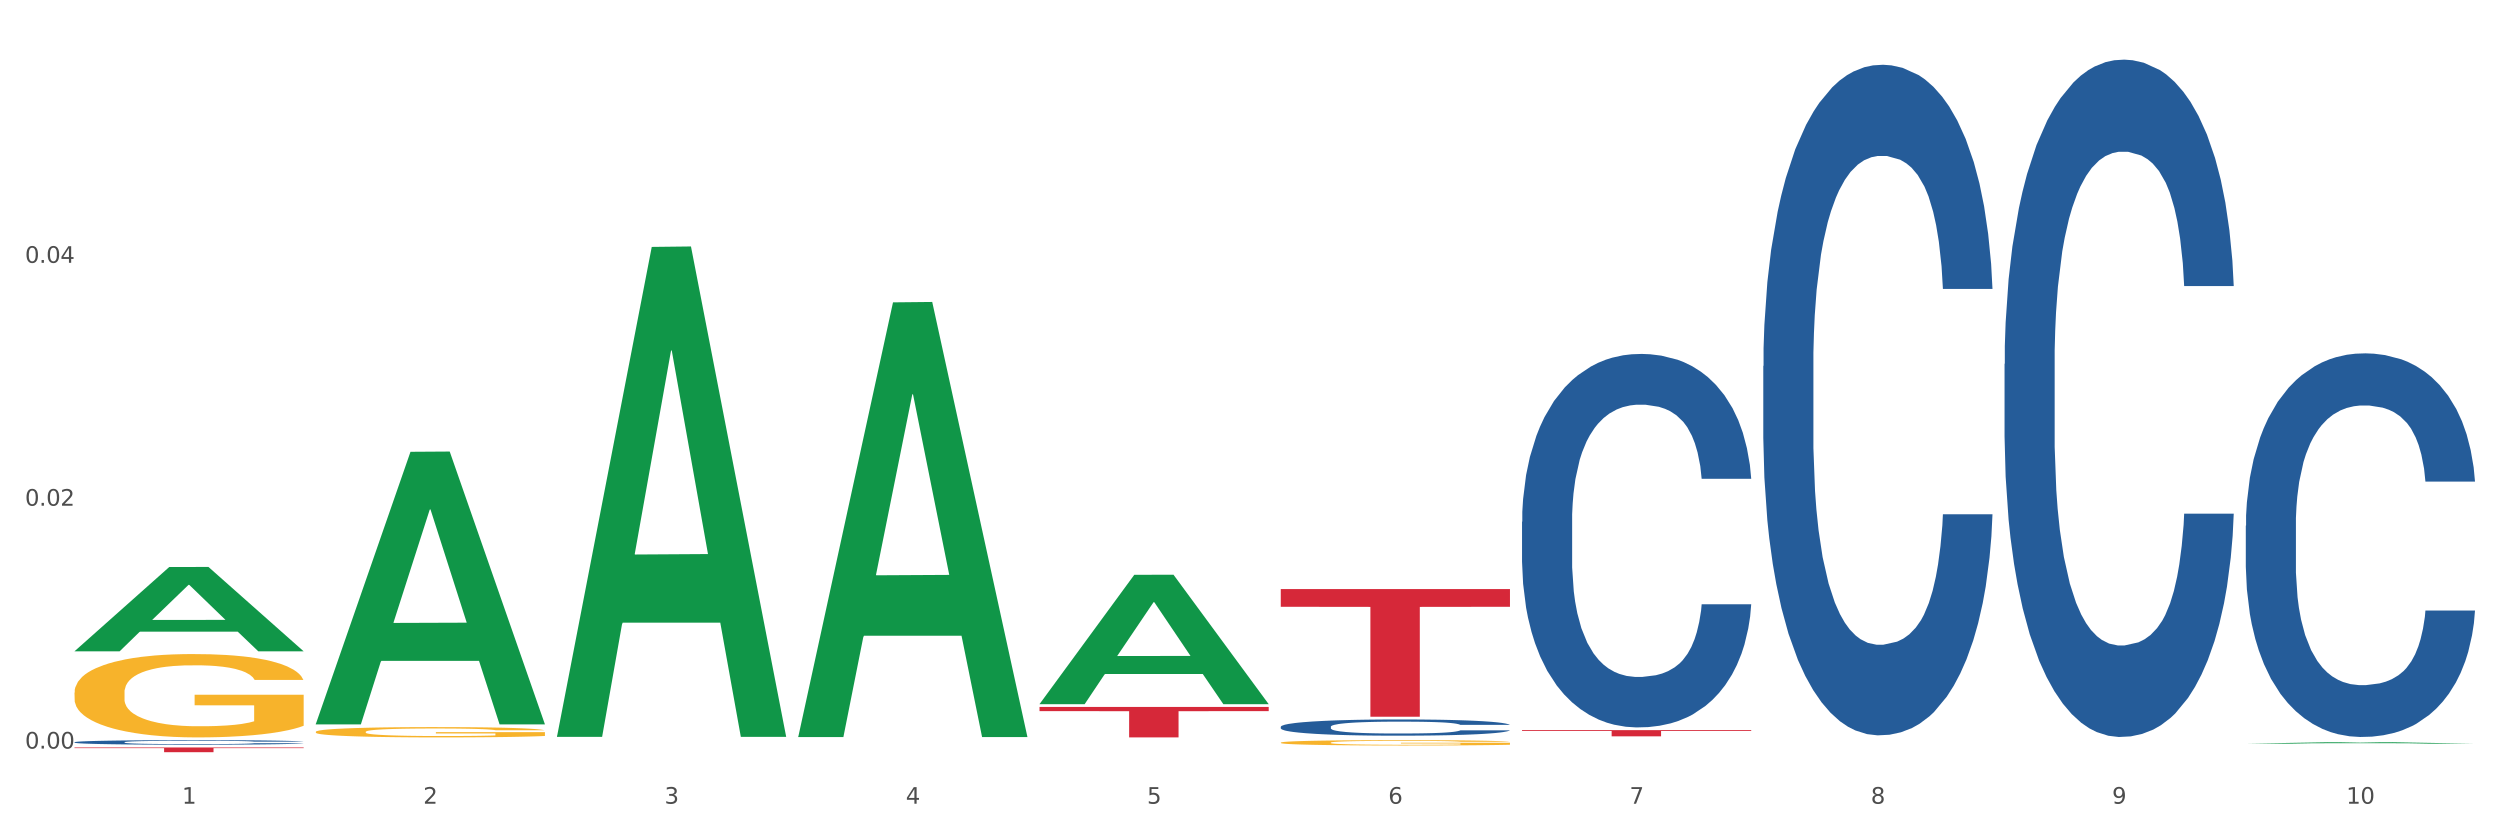 <?xml version="1.0" encoding="utf-8" standalone="no"?>
<!DOCTYPE svg PUBLIC "-//W3C//DTD SVG 1.1//EN"
  "http://www.w3.org/Graphics/SVG/1.1/DTD/svg11.dtd">
<svg xmlns:xlink="http://www.w3.org/1999/xlink" width="1080pt" height="360pt" viewBox="0 0 1080 360" xmlns="http://www.w3.org/2000/svg" version="1.1">
 <rect x="0" y="0" width="1080" height="360" fill="#333333" stroke="none"/>
 <defs>
  <style type="text/css">*{stroke-linejoin: round; stroke-linecap: butt}</style>
 </defs>
 <g id="figure_1">
  <g id="patch_1">
   <path d="M 0 360 
L 1080 360 
L 1080 0 
L 0 0 
z
" style="fill: #ffffff; stroke: #ffffff; stroke-linejoin: miter"/>
  </g>
  <g id="axes_1">
   <g id="matplotlib.axis_1">
    <g id="xtick_1">
     <g id="text_1">
      <!-- 1 -->
      <g style="fill: #4d4d4d" transform="translate(78.627 347.204) scale(0.096 -0.096)">
       <defs>
        <path id="DejaVuSans-31" d="M 794 531 
L 1825 531 
L 1825 4091 
L 703 3866 
L 703 4441 
L 1819 4666 
L 2450 4666 
L 2450 531 
L 3481 531 
L 3481 0 
L 794 0 
L 794 531 
z
" transform="scale(0.016)"/>
       </defs>
       <use xlink:href="#DejaVuSans-31"/>
      </g>
     </g>
    </g>
    <g id="xtick_2">
     <g id="text_2">
      <!-- 2 -->
      <g style="fill: #4d4d4d" transform="translate(182.851 347.204) scale(0.096 -0.096)">
       <defs>
        <path id="DejaVuSans-32" d="M 1228 531 
L 3431 531 
L 3431 0 
L 469 0 
L 469 531 
Q 828 903 1448 1529 
Q 2069 2156 2228 2338 
Q 2531 2678 2651 2914 
Q 2772 3150 2772 3378 
Q 2772 3750 2511 3984 
Q 2250 4219 1831 4219 
Q 1534 4219 1204 4116 
Q 875 4013 500 3803 
L 500 4441 
Q 881 4594 1212 4672 
Q 1544 4750 1819 4750 
Q 2544 4750 2975 4387 
Q 3406 4025 3406 3419 
Q 3406 3131 3298 2873 
Q 3191 2616 2906 2266 
Q 2828 2175 2409 1742 
Q 1991 1309 1228 531 
z
" transform="scale(0.016)"/>
       </defs>
       <use xlink:href="#DejaVuSans-32"/>
      </g>
     </g>
    </g>
    <g id="xtick_3">
     <g id="text_3">
      <!-- 3 -->
      <g style="fill: #4d4d4d" transform="translate(287.074 347.204) scale(0.096 -0.096)">
       <defs>
        <path id="DejaVuSans-33" d="M 2597 2516 
Q 3050 2419 3304 2112 
Q 3559 1806 3559 1356 
Q 3559 666 3084 287 
Q 2609 -91 1734 -91 
Q 1441 -91 1130 -33 
Q 819 25 488 141 
L 488 750 
Q 750 597 1062 519 
Q 1375 441 1716 441 
Q 2309 441 2620 675 
Q 2931 909 2931 1356 
Q 2931 1769 2642 2001 
Q 2353 2234 1838 2234 
L 1294 2234 
L 1294 2753 
L 1863 2753 
Q 2328 2753 2575 2939 
Q 2822 3125 2822 3475 
Q 2822 3834 2567 4026 
Q 2313 4219 1838 4219 
Q 1578 4219 1281 4162 
Q 984 4106 628 3988 
L 628 4550 
Q 988 4650 1302 4700 
Q 1616 4750 1894 4750 
Q 2613 4750 3031 4423 
Q 3450 4097 3450 3541 
Q 3450 3153 3228 2886 
Q 3006 2619 2597 2516 
z
" transform="scale(0.016)"/>
       </defs>
       <use xlink:href="#DejaVuSans-33"/>
      </g>
     </g>
    </g>
    <g id="xtick_4">
     <g id="text_4">
      <!-- 4 -->
      <g style="fill: #4d4d4d" transform="translate(391.298 347.204) scale(0.096 -0.096)">
       <defs>
        <path id="DejaVuSans-34" d="M 2419 4116 
L 825 1625 
L 2419 1625 
L 2419 4116 
z
M 2253 4666 
L 3047 4666 
L 3047 1625 
L 3713 1625 
L 3713 1100 
L 3047 1100 
L 3047 0 
L 2419 0 
L 2419 1100 
L 313 1100 
L 313 1709 
L 2253 4666 
z
" transform="scale(0.016)"/>
       </defs>
       <use xlink:href="#DejaVuSans-34"/>
      </g>
     </g>
    </g>
    <g id="xtick_5">
     <g id="text_5">
      <!-- 5 -->
      <g style="fill: #4d4d4d" transform="translate(495.522 347.204) scale(0.096 -0.096)">
       <defs>
        <path id="DejaVuSans-35" d="M 691 4666 
L 3169 4666 
L 3169 4134 
L 1269 4134 
L 1269 2991 
Q 1406 3038 1543 3061 
Q 1681 3084 1819 3084 
Q 2600 3084 3056 2656 
Q 3513 2228 3513 1497 
Q 3513 744 3044 326 
Q 2575 -91 1722 -91 
Q 1428 -91 1123 -41 
Q 819 9 494 109 
L 494 744 
Q 775 591 1075 516 
Q 1375 441 1709 441 
Q 2250 441 2565 725 
Q 2881 1009 2881 1497 
Q 2881 1984 2565 2268 
Q 2250 2553 1709 2553 
Q 1456 2553 1204 2497 
Q 953 2441 691 2322 
L 691 4666 
z
" transform="scale(0.016)"/>
       </defs>
       <use xlink:href="#DejaVuSans-35"/>
      </g>
     </g>
    </g>
    <g id="xtick_6">
     <g id="text_6">
      <!-- 6 -->
      <g style="fill: #4d4d4d" transform="translate(599.745 347.204) scale(0.096 -0.096)">
       <defs>
        <path id="DejaVuSans-36" d="M 2113 2584 
Q 1688 2584 1439 2293 
Q 1191 2003 1191 1497 
Q 1191 994 1439 701 
Q 1688 409 2113 409 
Q 2538 409 2786 701 
Q 3034 994 3034 1497 
Q 3034 2003 2786 2293 
Q 2538 2584 2113 2584 
z
M 3366 4563 
L 3366 3988 
Q 3128 4100 2886 4159 
Q 2644 4219 2406 4219 
Q 1781 4219 1451 3797 
Q 1122 3375 1075 2522 
Q 1259 2794 1537 2939 
Q 1816 3084 2150 3084 
Q 2853 3084 3261 2657 
Q 3669 2231 3669 1497 
Q 3669 778 3244 343 
Q 2819 -91 2113 -91 
Q 1303 -91 875 529 
Q 447 1150 447 2328 
Q 447 3434 972 4092 
Q 1497 4750 2381 4750 
Q 2619 4750 2861 4703 
Q 3103 4656 3366 4563 
z
" transform="scale(0.016)"/>
       </defs>
       <use xlink:href="#DejaVuSans-36"/>
      </g>
     </g>
    </g>
    <g id="xtick_7">
     <g id="text_7">
      <!-- 7 -->
      <g style="fill: #4d4d4d" transform="translate(703.969 347.204) scale(0.096 -0.096)">
       <defs>
        <path id="DejaVuSans-37" d="M 525 4666 
L 3525 4666 
L 3525 4397 
L 1831 0 
L 1172 0 
L 2766 4134 
L 525 4134 
L 525 4666 
z
" transform="scale(0.016)"/>
       </defs>
       <use xlink:href="#DejaVuSans-37"/>
      </g>
     </g>
    </g>
    <g id="xtick_8">
     <g id="text_8">
      <!-- 8 -->
      <g style="fill: #4d4d4d" transform="translate(808.193 347.204) scale(0.096 -0.096)">
       <defs>
        <path id="DejaVuSans-38" d="M 2034 2216 
Q 1584 2216 1326 1975 
Q 1069 1734 1069 1313 
Q 1069 891 1326 650 
Q 1584 409 2034 409 
Q 2484 409 2743 651 
Q 3003 894 3003 1313 
Q 3003 1734 2745 1975 
Q 2488 2216 2034 2216 
z
M 1403 2484 
Q 997 2584 770 2862 
Q 544 3141 544 3541 
Q 544 4100 942 4425 
Q 1341 4750 2034 4750 
Q 2731 4750 3128 4425 
Q 3525 4100 3525 3541 
Q 3525 3141 3298 2862 
Q 3072 2584 2669 2484 
Q 3125 2378 3379 2068 
Q 3634 1759 3634 1313 
Q 3634 634 3220 271 
Q 2806 -91 2034 -91 
Q 1263 -91 848 271 
Q 434 634 434 1313 
Q 434 1759 690 2068 
Q 947 2378 1403 2484 
z
M 1172 3481 
Q 1172 3119 1398 2916 
Q 1625 2713 2034 2713 
Q 2441 2713 2670 2916 
Q 2900 3119 2900 3481 
Q 2900 3844 2670 4047 
Q 2441 4250 2034 4250 
Q 1625 4250 1398 4047 
Q 1172 3844 1172 3481 
z
" transform="scale(0.016)"/>
       </defs>
       <use xlink:href="#DejaVuSans-38"/>
      </g>
     </g>
    </g>
    <g id="xtick_9">
     <g id="text_9">
      <!-- 9 -->
      <g style="fill: #4d4d4d" transform="translate(912.416 347.204) scale(0.096 -0.096)">
       <defs>
        <path id="DejaVuSans-39" d="M 703 97 
L 703 672 
Q 941 559 1184 500 
Q 1428 441 1663 441 
Q 2288 441 2617 861 
Q 2947 1281 2994 2138 
Q 2813 1869 2534 1725 
Q 2256 1581 1919 1581 
Q 1219 1581 811 2004 
Q 403 2428 403 3163 
Q 403 3881 828 4315 
Q 1253 4750 1959 4750 
Q 2769 4750 3195 4129 
Q 3622 3509 3622 2328 
Q 3622 1225 3098 567 
Q 2575 -91 1691 -91 
Q 1453 -91 1209 -44 
Q 966 3 703 97 
z
M 1959 2075 
Q 2384 2075 2632 2365 
Q 2881 2656 2881 3163 
Q 2881 3666 2632 3958 
Q 2384 4250 1959 4250 
Q 1534 4250 1286 3958 
Q 1038 3666 1038 3163 
Q 1038 2656 1286 2365 
Q 1534 2075 1959 2075 
z
" transform="scale(0.016)"/>
       </defs>
       <use xlink:href="#DejaVuSans-39"/>
      </g>
     </g>
    </g>
    <g id="xtick_10">
     <g id="text_10">
      <!-- 10 -->
      <g style="fill: #4d4d4d" transform="translate(1013.586 347.204) scale(0.096 -0.096)">
       <defs>
        <path id="DejaVuSans-30" d="M 2034 4250 
Q 1547 4250 1301 3770 
Q 1056 3291 1056 2328 
Q 1056 1369 1301 889 
Q 1547 409 2034 409 
Q 2525 409 2770 889 
Q 3016 1369 3016 2328 
Q 3016 3291 2770 3770 
Q 2525 4250 2034 4250 
z
M 2034 4750 
Q 2819 4750 3233 4129 
Q 3647 3509 3647 2328 
Q 3647 1150 3233 529 
Q 2819 -91 2034 -91 
Q 1250 -91 836 529 
Q 422 1150 422 2328 
Q 422 3509 836 4129 
Q 1250 4750 2034 4750 
z
" transform="scale(0.016)"/>
       </defs>
       <use xlink:href="#DejaVuSans-31"/>
       <use xlink:href="#DejaVuSans-30" transform="translate(63.623 0)"/>
      </g>
     </g>
    </g>
    <g id="xtick_11"/>
    <g id="xtick_12"/>
    <g id="xtick_13"/>
    <g id="xtick_14"/>
    <g id="xtick_15"/>
    <g id="xtick_16"/>
    <g id="xtick_17"/>
    <g id="xtick_18"/>
    <g id="xtick_19"/>
   </g>
   <g id="matplotlib.axis_2">
    <g id="ytick_1">
     <g id="text_11">
      <!-- 0.00 -->
      <g style="fill: #4d4d4d" transform="translate(10.8 323.388) scale(0.096 -0.096)">
       <defs>
        <path id="DejaVuSans-2e" d="M 684 794 
L 1344 794 
L 1344 0 
L 684 0 
L 684 794 
z
" transform="scale(0.016)"/>
       </defs>
       <use xlink:href="#DejaVuSans-30"/>
       <use xlink:href="#DejaVuSans-2e" transform="translate(63.623 0)"/>
       <use xlink:href="#DejaVuSans-30" transform="translate(95.41 0)"/>
       <use xlink:href="#DejaVuSans-30" transform="translate(159.033 0)"/>
      </g>
     </g>
    </g>
    <g id="ytick_2">
     <g id="text_12">
      <!-- 0.02 -->
      <g style="fill: #4d4d4d" transform="translate(10.8 218.463) scale(0.096 -0.096)">
       <use xlink:href="#DejaVuSans-30"/>
       <use xlink:href="#DejaVuSans-2e" transform="translate(63.623 0)"/>
       <use xlink:href="#DejaVuSans-30" transform="translate(95.41 0)"/>
       <use xlink:href="#DejaVuSans-32" transform="translate(159.033 0)"/>
      </g>
     </g>
    </g>
    <g id="ytick_3">
     <g id="text_13">
      <!-- 0.04 -->
      <g style="fill: #4d4d4d" transform="translate(10.8 113.539) scale(0.096 -0.096)">
       <use xlink:href="#DejaVuSans-30"/>
       <use xlink:href="#DejaVuSans-2e" transform="translate(63.623 0)"/>
       <use xlink:href="#DejaVuSans-30" transform="translate(95.41 0)"/>
       <use xlink:href="#DejaVuSans-34" transform="translate(159.033 0)"/>
      </g>
     </g>
    </g>
    <g id="ytick_4"/>
    <g id="ytick_5"/>
    <g id="ytick_6"/>
   </g>
   <g id="PolyCollection_1">
    <path d="M 32.175 281.309 
L 32.277 281.275 
L 73.107 244.953 
L 90.051 244.919 
L 131.187 281.378 
L 111.589 281.378 
L 102.709 272.888 
L 60.552 272.888 
L 60.246 273.025 
L 51.671 281.378 
L 32.175 281.378 
L 32.175 281.309 
L 65.86 267.821 
L 97.401 267.787 
L 81.783 252.69 
L 81.579 252.622 
L 81.375 252.724 
L 65.758 267.787 
L 65.86 267.821 
L 32.175 281.309 
z
" clip-path="url(#p4a851d6305)" style="fill: #109648"/>
    <path d="M 32.175 299.194 
L 32.292 299.161 
L 32.292 297.977 
L 32.526 296.958 
L 33.695 294.491 
L 35.448 292.452 
L 36.734 291.367 
L 38.02 290.479 
L 39.54 289.591 
L 41.41 288.67 
L 44.8 287.322 
L 46.904 286.632 
L 49.476 285.908 
L 54.152 284.856 
L 57.542 284.264 
L 61.049 283.77 
L 66.777 283.178 
L 70.517 282.915 
L 74.492 282.718 
L 79.285 282.586 
L 82.909 282.554 
L 90.858 282.652 
L 97.638 282.948 
L 100.911 283.178 
L 105.119 283.573 
L 107.34 283.836 
L 110.964 284.362 
L 114.705 285.053 
L 117.277 285.645 
L 121.134 286.763 
L 124.057 287.881 
L 126.745 289.262 
L 128.148 290.216 
L 129.2 291.104 
L 130.135 292.124 
L 131.071 293.735 
L 110.029 293.735 
L 109.211 292.584 
L 107.925 291.499 
L 106.054 290.446 
L 104.418 289.789 
L 101.612 288.966 
L 99.041 288.44 
L 96.352 288.046 
L 93.079 287.717 
L 90.507 287.552 
L 86.883 287.421 
L 79.752 287.454 
L 74.96 287.717 
L 71.686 288.046 
L 69.582 288.342 
L 67.712 288.67 
L 65.608 289.131 
L 63.153 289.822 
L 61.399 290.446 
L 59.646 291.236 
L 58.243 292.025 
L 56.957 292.946 
L 55.905 293.932 
L 55.087 294.952 
L 54.386 296.202 
L 53.801 298.273 
L 53.801 302.779 
L 54.035 303.798 
L 54.619 305.147 
L 55.321 306.166 
L 56.49 307.383 
L 57.542 308.205 
L 59.529 309.389 
L 61.75 310.376 
L 63.504 311.001 
L 65.257 311.527 
L 68.296 312.25 
L 71.686 312.842 
L 74.609 313.204 
L 78.583 313.533 
L 81.272 313.664 
L 83.61 313.73 
L 89.338 313.73 
L 93.429 313.631 
L 97.988 313.401 
L 101.495 313.105 
L 104.418 312.744 
L 107.691 312.152 
L 109.795 311.593 
L 109.795 304.719 
L 84.078 304.686 
L 84.078 300.115 
L 131.187 300.115 
L 131.187 313.533 
L 129.2 314.223 
L 126.979 314.848 
L 124.641 315.407 
L 121.134 316.098 
L 116.926 316.756 
L 113.185 317.216 
L 109.211 317.611 
L 104.535 317.973 
L 98.456 318.301 
L 94.715 318.433 
L 90.039 318.532 
L 84.545 318.565 
L 79.752 318.499 
L 75.076 318.334 
L 70.167 318.038 
L 65.374 317.611 
L 61.75 317.183 
L 58.126 316.657 
L 54.269 315.966 
L 51.229 315.309 
L 48.891 314.717 
L 46.32 313.96 
L 43.514 312.974 
L 41.41 312.086 
L 39.54 311.165 
L 37.552 309.981 
L 36.15 308.962 
L 34.747 307.679 
L 33.928 306.725 
L 32.993 305.245 
L 32.292 303.174 
L 32.175 299.194 
z
" clip-path="url(#p4a851d6305)" style="fill: #f7b32b"/>
    <path d="M 136.399 316.165 
L 136.516 316.161 
L 136.516 316.014 
L 136.749 315.888 
L 137.918 315.583 
L 139.672 315.33 
L 140.958 315.196 
L 142.244 315.086 
L 143.763 314.976 
L 145.634 314.861 
L 149.024 314.694 
L 151.128 314.609 
L 153.699 314.519 
L 158.375 314.389 
L 161.765 314.316 
L 165.272 314.254 
L 171 314.181 
L 174.741 314.149 
L 178.716 314.124 
L 183.508 314.108 
L 187.132 314.104 
L 195.081 314.116 
L 201.861 314.153 
L 205.135 314.181 
L 209.343 314.23 
L 211.564 314.263 
L 215.188 314.328 
L 218.928 314.413 
L 221.5 314.487 
L 225.358 314.625 
L 228.28 314.764 
L 230.969 314.935 
L 232.372 315.053 
L 233.424 315.163 
L 234.359 315.289 
L 235.294 315.489 
L 214.253 315.489 
L 213.434 315.346 
L 212.148 315.212 
L 210.278 315.081 
L 208.641 315 
L 205.836 314.898 
L 203.264 314.833 
L 200.576 314.784 
L 197.302 314.743 
L 194.731 314.723 
L 191.107 314.707 
L 183.976 314.711 
L 179.183 314.743 
L 175.91 314.784 
L 173.806 314.821 
L 171.936 314.861 
L 169.831 314.918 
L 167.377 315.004 
L 165.623 315.081 
L 163.87 315.179 
L 162.467 315.277 
L 161.181 315.391 
L 160.129 315.513 
L 159.311 315.64 
L 158.609 315.794 
L 158.025 316.051 
L 158.025 316.609 
L 158.259 316.735 
L 158.843 316.902 
L 159.544 317.029 
L 160.713 317.179 
L 161.765 317.281 
L 163.753 317.428 
L 165.974 317.55 
L 167.727 317.628 
L 169.481 317.693 
L 172.52 317.782 
L 175.91 317.856 
L 178.833 317.9 
L 182.807 317.941 
L 185.496 317.958 
L 187.834 317.966 
L 193.562 317.966 
L 197.653 317.953 
L 202.212 317.925 
L 205.719 317.888 
L 208.641 317.843 
L 211.915 317.77 
L 214.019 317.701 
L 214.019 316.849 
L 188.301 316.845 
L 188.301 316.279 
L 235.411 316.279 
L 235.411 317.941 
L 233.424 318.027 
L 231.203 318.104 
L 228.865 318.173 
L 225.358 318.259 
L 221.15 318.34 
L 217.409 318.397 
L 213.434 318.446 
L 208.758 318.491 
L 202.68 318.532 
L 198.939 318.548 
L 194.263 318.56 
L 188.769 318.565 
L 183.976 318.556 
L 179.3 318.536 
L 174.39 318.499 
L 169.598 318.446 
L 165.974 318.393 
L 162.35 318.328 
L 158.492 318.243 
L 155.453 318.161 
L 153.115 318.088 
L 150.543 317.994 
L 147.738 317.872 
L 145.634 317.762 
L 143.763 317.648 
L 141.776 317.501 
L 140.373 317.375 
L 138.97 317.216 
L 138.152 317.098 
L 137.217 316.915 
L 136.516 316.658 
L 136.399 316.165 
z
" clip-path="url(#p4a851d6305)" style="fill: #f7b32b"/>
    <path d="M 970.188 227.111 
L 970.305 226.96 
L 970.305 222.722 
L 970.656 216.97 
L 971.943 206.375 
L 973.582 198.353 
L 976.39 188.969 
L 977.912 185.034 
L 979.902 180.644 
L 983.998 173.53 
L 988.679 167.476 
L 991.956 164.146 
L 994.414 162.027 
L 999.915 158.243 
L 1003.075 156.578 
L 1006.352 155.216 
L 1009.161 154.308 
L 1013.842 153.248 
L 1017.587 152.794 
L 1021.917 152.643 
L 1025.546 152.794 
L 1030.344 153.399 
L 1037.366 155.216 
L 1040.058 156.275 
L 1043.686 158.092 
L 1047.431 160.513 
L 1050.474 162.935 
L 1053.985 166.416 
L 1057.613 170.957 
L 1061.125 176.709 
L 1063.582 182.006 
L 1065.572 187.607 
L 1067.327 194.418 
L 1068.615 201.834 
L 1069.2 208.04 
L 1047.782 208.04 
L 1047.197 202.44 
L 1046.027 196.385 
L 1044.857 192.299 
L 1043.569 188.969 
L 1041.58 185.185 
L 1039.824 182.763 
L 1036.898 179.887 
L 1034.206 178.071 
L 1031.983 177.012 
L 1029.291 176.103 
L 1023.556 175.195 
L 1019.46 175.195 
L 1016.885 175.498 
L 1013.725 176.255 
L 1011.033 177.314 
L 1007.873 179.131 
L 1005.415 181.098 
L 1002.958 183.671 
L 1001.553 185.488 
L 999.447 188.818 
L 998.042 191.542 
L 996.17 196.234 
L 995.116 199.564 
L 993.244 208.192 
L 992.424 214.549 
L 992.073 218.938 
L 991.839 223.782 
L 991.839 247.394 
L 992.541 257.989 
L 993.127 262.529 
L 994.063 267.676 
L 995.818 274.335 
L 998.393 280.844 
L 1001.085 285.536 
L 1003.309 288.412 
L 1005.415 290.531 
L 1007.522 292.196 
L 1010.097 293.709 
L 1012.203 294.618 
L 1015.363 295.526 
L 1019.109 295.98 
L 1022.035 295.98 
L 1028.003 295.223 
L 1030.695 294.466 
L 1033.27 293.407 
L 1036.079 291.742 
L 1038.303 289.925 
L 1039.59 288.563 
L 1041.697 285.687 
L 1043.335 282.66 
L 1044.739 279.179 
L 1045.676 276.152 
L 1046.729 271.611 
L 1047.548 266.465 
L 1047.782 263.74 
L 1069.2 263.74 
L 1068.732 269.189 
L 1067.913 274.487 
L 1066.274 281.601 
L 1064.987 285.687 
L 1062.997 290.682 
L 1060.89 294.92 
L 1057.965 299.612 
L 1055.273 303.094 
L 1052.464 306.121 
L 1049.421 308.845 
L 1043.92 312.629 
L 1041.931 313.689 
L 1037.717 315.505 
L 1034.44 316.565 
L 1029.642 317.624 
L 1024.726 318.23 
L 1019.577 318.381 
L 1015.012 318.078 
L 1009.98 317.17 
L 1006.82 316.262 
L 1003.309 314.9 
L 999.212 312.781 
L 995.35 310.208 
L 991.722 307.18 
L 988.328 303.699 
L 985.168 299.764 
L 981.072 293.255 
L 978.029 286.898 
L 975.805 280.995 
L 974.284 276 
L 972.762 269.643 
L 971.943 265.254 
L 970.656 254.659 
L 970.188 244.82 
L 970.188 227.111 
z
" clip-path="url(#p4a851d6305)" style="fill: #255c99"/>
    <path d="M 865.964 157.24 
L 866.081 156.973 
L 866.081 149.49 
L 866.432 139.335 
L 867.719 120.629 
L 869.358 106.465 
L 872.167 89.896 
L 873.688 82.948 
L 875.678 75.198 
L 879.774 62.638 
L 884.456 51.949 
L 887.733 46.069 
L 890.19 42.328 
L 895.691 35.647 
L 898.851 32.708 
L 902.128 30.303 
L 904.937 28.699 
L 909.618 26.828 
L 913.364 26.027 
L 917.694 25.759 
L 921.322 26.027 
L 926.12 27.096 
L 933.143 30.303 
L 935.834 32.173 
L 939.463 35.38 
L 943.208 39.656 
L 946.251 43.932 
L 949.762 50.078 
L 953.39 58.095 
L 956.901 68.25 
L 959.359 77.603 
L 961.348 87.491 
L 963.104 99.517 
L 964.391 112.611 
L 964.976 123.568 
L 943.559 123.568 
L 942.974 113.68 
L 941.803 102.991 
L 940.633 95.776 
L 939.346 89.896 
L 937.356 83.215 
L 935.6 78.94 
L 932.674 73.862 
L 929.983 70.655 
L 927.759 68.785 
L 925.067 67.181 
L 919.332 65.578 
L 915.236 65.578 
L 912.661 66.112 
L 909.501 67.448 
L 906.81 69.319 
L 903.65 72.526 
L 901.192 76 
L 898.734 80.543 
L 897.33 83.75 
L 895.223 89.629 
L 893.819 94.439 
L 891.946 102.724 
L 890.893 108.603 
L 889.02 123.835 
L 888.201 135.059 
L 887.85 142.809 
L 887.616 151.361 
L 887.616 193.05 
L 888.318 211.756 
L 888.903 219.773 
L 889.839 228.859 
L 891.595 240.618 
L 894.17 252.109 
L 896.861 260.393 
L 899.085 265.471 
L 901.192 269.212 
L 903.298 272.152 
L 905.873 274.824 
L 907.98 276.428 
L 911.14 278.031 
L 914.885 278.833 
L 917.811 278.833 
L 923.78 277.497 
L 926.472 276.16 
L 929.046 274.29 
L 931.855 271.35 
L 934.079 268.143 
L 935.366 265.738 
L 937.473 260.661 
L 939.111 255.316 
L 940.516 249.169 
L 941.452 243.825 
L 942.505 235.808 
L 943.325 226.722 
L 943.559 221.911 
L 964.976 221.911 
L 964.508 231.532 
L 963.689 240.885 
L 962.05 253.445 
L 960.763 260.661 
L 958.773 269.479 
L 956.667 276.962 
L 953.741 285.246 
L 951.049 291.393 
L 948.24 296.738 
L 945.197 301.548 
L 939.697 308.229 
L 937.707 310.099 
L 933.494 313.306 
L 930.217 315.177 
L 925.418 317.048 
L 920.503 318.116 
L 915.353 318.384 
L 910.789 317.849 
L 905.756 316.246 
L 902.596 314.642 
L 899.085 312.237 
L 894.989 308.496 
L 891.127 303.953 
L 887.499 298.608 
L 884.105 292.462 
L 880.945 285.514 
L 876.848 274.022 
L 873.805 262.798 
L 871.582 252.376 
L 870.06 243.557 
L 868.539 232.333 
L 867.719 224.584 
L 866.432 205.877 
L 865.964 188.507 
L 865.964 157.24 
z
" clip-path="url(#p4a851d6305)" style="fill: #255c99"/>
    <path d="M 761.74 158.141 
L 761.857 157.876 
L 761.857 150.469 
L 762.208 140.415 
L 763.496 121.895 
L 765.134 107.873 
L 767.943 91.47 
L 769.465 84.591 
L 771.454 76.919 
L 775.551 64.484 
L 780.232 53.901 
L 783.509 48.081 
L 785.967 44.377 
L 791.467 37.763 
L 794.627 34.853 
L 797.904 32.471 
L 800.713 30.884 
L 805.395 29.032 
L 809.14 28.238 
L 813.47 27.974 
L 817.098 28.238 
L 821.897 29.297 
L 828.919 32.471 
L 831.611 34.323 
L 835.239 37.498 
L 838.984 41.731 
L 842.027 45.964 
L 845.538 52.049 
L 849.166 59.987 
L 852.677 70.04 
L 855.135 79.3 
L 857.125 89.089 
L 858.88 100.994 
L 860.168 113.958 
L 860.753 124.806 
L 839.335 124.806 
L 838.75 115.017 
L 837.58 104.434 
L 836.409 97.291 
L 835.122 91.47 
L 833.132 84.856 
L 831.377 80.623 
L 828.451 75.596 
L 825.759 72.421 
L 823.535 70.569 
L 820.843 68.982 
L 815.109 67.394 
L 811.012 67.394 
L 808.438 67.924 
L 805.278 69.246 
L 802.586 71.098 
L 799.426 74.273 
L 796.968 77.713 
L 794.51 82.21 
L 793.106 85.385 
L 790.999 91.205 
L 789.595 95.968 
L 787.722 104.169 
L 786.669 109.99 
L 784.796 125.07 
L 783.977 136.182 
L 783.626 143.854 
L 783.392 152.321 
L 783.392 193.593 
L 784.094 212.113 
L 784.679 220.05 
L 785.616 229.045 
L 787.371 240.686 
L 789.946 252.062 
L 792.638 260.264 
L 794.862 265.291 
L 796.968 268.995 
L 799.075 271.905 
L 801.65 274.551 
L 803.756 276.138 
L 806.916 277.725 
L 810.661 278.519 
L 813.587 278.519 
L 819.556 277.196 
L 822.248 275.874 
L 824.823 274.022 
L 827.632 271.111 
L 829.855 267.937 
L 831.143 265.555 
L 833.249 260.529 
L 834.888 255.237 
L 836.292 249.152 
L 837.229 243.861 
L 838.282 235.924 
L 839.101 226.929 
L 839.335 222.166 
L 860.753 222.166 
L 860.285 231.691 
L 859.465 240.951 
L 857.827 253.385 
L 856.539 260.529 
L 854.55 269.259 
L 852.443 276.667 
L 849.517 284.869 
L 846.825 290.954 
L 844.017 296.245 
L 840.974 301.007 
L 835.473 307.622 
L 833.483 309.474 
L 829.27 312.648 
L 825.993 314.5 
L 821.195 316.352 
L 816.279 317.411 
L 811.13 317.675 
L 806.565 317.146 
L 801.533 315.559 
L 798.373 313.971 
L 794.862 311.59 
L 790.765 307.886 
L 786.903 303.389 
L 783.275 298.097 
L 779.881 292.012 
L 776.721 285.133 
L 772.625 273.757 
L 769.582 262.645 
L 767.358 252.327 
L 765.837 243.596 
L 764.315 232.484 
L 763.496 224.812 
L 762.208 206.292 
L 761.74 189.095 
L 761.74 158.141 
z
" clip-path="url(#p4a851d6305)" style="fill: #255c99"/>
    <path d="M 657.517 225.395 
L 657.634 225.247 
L 657.634 221.121 
L 657.985 215.522 
L 659.272 205.207 
L 660.911 197.397 
L 663.72 188.26 
L 665.241 184.429 
L 667.231 180.156 
L 671.327 173.23 
L 676.008 167.335 
L 679.285 164.094 
L 681.743 162.031 
L 687.244 158.347 
L 690.404 156.726 
L 693.681 155.399 
L 696.49 154.515 
L 701.171 153.484 
L 704.916 153.042 
L 709.247 152.894 
L 712.875 153.042 
L 717.673 153.631 
L 724.695 155.399 
L 727.387 156.431 
L 731.015 158.199 
L 734.76 160.557 
L 737.803 162.915 
L 741.314 166.304 
L 744.943 170.725 
L 748.454 176.324 
L 750.911 181.482 
L 752.901 186.934 
L 754.657 193.565 
L 755.944 200.786 
L 756.529 206.828 
L 735.112 206.828 
L 734.526 201.375 
L 733.356 195.481 
L 732.186 191.502 
L 730.898 188.26 
L 728.909 184.576 
L 727.153 182.219 
L 724.227 179.419 
L 721.535 177.651 
L 719.312 176.619 
L 716.62 175.735 
L 710.885 174.851 
L 706.789 174.851 
L 704.214 175.145 
L 701.054 175.882 
L 698.362 176.914 
L 695.202 178.682 
L 692.745 180.598 
L 690.287 183.103 
L 688.882 184.871 
L 686.776 188.113 
L 685.371 190.765 
L 683.499 195.334 
L 682.445 198.575 
L 680.573 206.975 
L 679.754 213.164 
L 679.402 217.437 
L 679.168 222.153 
L 679.168 245.141 
L 679.871 255.456 
L 680.456 259.877 
L 681.392 264.887 
L 683.148 271.37 
L 685.722 277.707 
L 688.414 282.275 
L 690.638 285.075 
L 692.745 287.138 
L 694.851 288.759 
L 697.426 290.232 
L 699.533 291.117 
L 702.693 292.001 
L 706.438 292.443 
L 709.364 292.443 
L 715.332 291.706 
L 718.024 290.969 
L 720.599 289.938 
L 723.408 288.317 
L 725.632 286.548 
L 726.919 285.222 
L 729.026 282.422 
L 730.664 279.475 
L 732.069 276.086 
L 733.005 273.139 
L 734.058 268.718 
L 734.877 263.708 
L 735.112 261.055 
L 756.529 261.055 
L 756.061 266.36 
L 755.242 271.518 
L 753.603 278.444 
L 752.316 282.422 
L 750.326 287.285 
L 748.22 291.411 
L 745.294 295.979 
L 742.602 299.369 
L 739.793 302.316 
L 736.75 304.968 
L 731.249 308.652 
L 729.26 309.684 
L 725.046 311.452 
L 721.769 312.483 
L 716.971 313.515 
L 712.055 314.104 
L 706.906 314.252 
L 702.341 313.957 
L 697.309 313.073 
L 694.149 312.189 
L 690.638 310.863 
L 686.542 308.8 
L 682.679 306.294 
L 679.051 303.347 
L 675.657 299.958 
L 672.497 296.127 
L 668.401 289.79 
L 665.358 283.601 
L 663.134 277.854 
L 661.613 272.991 
L 660.091 266.802 
L 659.272 262.529 
L 657.985 252.214 
L 657.517 242.636 
L 657.517 225.395 
z
" clip-path="url(#p4a851d6305)" style="fill: #255c99"/>
    <path d="M 553.293 313.953 
L 553.41 313.947 
L 553.41 313.767 
L 553.761 313.524 
L 555.049 313.075 
L 556.687 312.735 
L 559.496 312.338 
L 561.017 312.171 
L 563.007 311.985 
L 567.103 311.684 
L 571.785 311.428 
L 575.062 311.287 
L 577.52 311.197 
L 583.02 311.037 
L 586.18 310.966 
L 589.457 310.908 
L 592.266 310.87 
L 596.948 310.825 
L 600.693 310.806 
L 605.023 310.799 
L 608.651 310.806 
L 613.45 310.831 
L 620.472 310.908 
L 623.164 310.953 
L 626.792 311.03 
L 630.537 311.133 
L 633.58 311.235 
L 637.091 311.383 
L 640.719 311.575 
L 644.23 311.819 
L 646.688 312.043 
L 648.677 312.28 
L 650.433 312.569 
L 651.72 312.883 
L 652.306 313.146 
L 630.888 313.146 
L 630.303 312.908 
L 629.132 312.652 
L 627.962 312.479 
L 626.675 312.338 
L 624.685 312.178 
L 622.929 312.075 
L 620.004 311.953 
L 617.312 311.876 
L 615.088 311.831 
L 612.396 311.793 
L 606.661 311.755 
L 602.565 311.755 
L 599.99 311.767 
L 596.83 311.799 
L 594.139 311.844 
L 590.979 311.921 
L 588.521 312.005 
L 586.063 312.113 
L 584.659 312.19 
L 582.552 312.331 
L 581.148 312.447 
L 579.275 312.646 
L 578.222 312.787 
L 576.349 313.152 
L 575.53 313.421 
L 575.179 313.607 
L 574.945 313.812 
L 574.945 314.812 
L 575.647 315.261 
L 576.232 315.453 
L 577.168 315.671 
L 578.924 315.953 
L 581.499 316.229 
L 584.191 316.428 
L 586.414 316.55 
L 588.521 316.639 
L 590.628 316.71 
L 593.202 316.774 
L 595.309 316.812 
L 598.469 316.851 
L 602.214 316.87 
L 605.14 316.87 
L 611.109 316.838 
L 613.801 316.806 
L 616.375 316.761 
L 619.184 316.691 
L 621.408 316.614 
L 622.695 316.556 
L 624.802 316.434 
L 626.441 316.306 
L 627.845 316.158 
L 628.781 316.03 
L 629.835 315.838 
L 630.654 315.62 
L 630.888 315.505 
L 652.306 315.505 
L 651.837 315.735 
L 651.018 315.96 
L 649.38 316.261 
L 648.092 316.434 
L 646.103 316.646 
L 643.996 316.825 
L 641.07 317.024 
L 638.378 317.171 
L 635.569 317.3 
L 632.526 317.415 
L 627.026 317.575 
L 625.036 317.62 
L 620.823 317.697 
L 617.546 317.742 
L 612.747 317.787 
L 607.832 317.812 
L 602.682 317.819 
L 598.118 317.806 
L 593.085 317.768 
L 589.925 317.729 
L 586.414 317.671 
L 582.318 317.582 
L 578.456 317.473 
L 574.828 317.344 
L 571.434 317.197 
L 568.274 317.03 
L 564.177 316.755 
L 561.135 316.485 
L 558.911 316.235 
L 557.389 316.024 
L 555.868 315.755 
L 555.049 315.569 
L 553.761 315.12 
L 553.293 314.703 
L 553.293 313.953 
z
" clip-path="url(#p4a851d6305)" style="fill: #255c99"/>
    <path d="M 32.175 320.629 
L 32.292 320.627 
L 32.292 320.577 
L 32.643 320.508 
L 33.931 320.382 
L 35.569 320.286 
L 38.378 320.174 
L 39.899 320.127 
L 41.889 320.075 
L 45.985 319.99 
L 50.667 319.917 
L 53.944 319.878 
L 56.401 319.852 
L 61.902 319.807 
L 65.062 319.787 
L 68.339 319.771 
L 71.148 319.76 
L 75.829 319.748 
L 79.575 319.742 
L 83.905 319.74 
L 87.533 319.742 
L 92.331 319.749 
L 99.354 319.771 
L 102.045 319.784 
L 105.674 319.805 
L 109.419 319.834 
L 112.462 319.863 
L 115.973 319.905 
L 119.601 319.959 
L 123.112 320.028 
L 125.57 320.091 
L 127.559 320.158 
L 129.315 320.239 
L 130.602 320.328 
L 131.187 320.402 
L 109.77 320.402 
L 109.185 320.335 
L 108.014 320.263 
L 106.844 320.214 
L 105.557 320.174 
L 103.567 320.129 
L 101.811 320.1 
L 98.886 320.066 
L 96.194 320.044 
L 93.97 320.031 
L 91.278 320.02 
L 85.543 320.01 
L 81.447 320.01 
L 78.872 320.013 
L 75.712 320.022 
L 73.021 320.035 
L 69.861 320.057 
L 67.403 320.08 
L 64.945 320.111 
L 63.541 320.132 
L 61.434 320.172 
L 60.03 320.205 
L 58.157 320.261 
L 57.104 320.3 
L 55.231 320.403 
L 54.412 320.479 
L 54.061 320.532 
L 53.827 320.589 
L 53.827 320.871 
L 54.529 320.998 
L 55.114 321.052 
L 56.05 321.113 
L 57.806 321.193 
L 60.381 321.271 
L 63.072 321.327 
L 65.296 321.361 
L 67.403 321.386 
L 69.509 321.406 
L 72.084 321.424 
L 74.191 321.435 
L 77.351 321.446 
L 81.096 321.451 
L 84.022 321.451 
L 89.991 321.442 
L 92.683 321.433 
L 95.257 321.42 
L 98.066 321.401 
L 100.29 321.379 
L 101.577 321.363 
L 103.684 321.328 
L 105.322 321.292 
L 106.727 321.251 
L 107.663 321.215 
L 108.717 321.16 
L 109.536 321.099 
L 109.77 321.066 
L 131.187 321.066 
L 130.719 321.131 
L 129.9 321.195 
L 128.262 321.28 
L 126.974 321.328 
L 124.985 321.388 
L 122.878 321.439 
L 119.952 321.495 
L 117.26 321.536 
L 114.451 321.572 
L 111.408 321.605 
L 105.908 321.65 
L 103.918 321.663 
L 99.705 321.684 
L 96.428 321.697 
L 91.629 321.71 
L 86.714 321.717 
L 81.564 321.719 
L 77 321.715 
L 71.967 321.704 
L 68.807 321.693 
L 65.296 321.677 
L 61.2 321.652 
L 57.338 321.621 
L 53.71 321.585 
L 50.316 321.543 
L 47.156 321.496 
L 43.059 321.419 
L 40.016 321.343 
L 37.793 321.272 
L 36.271 321.213 
L 34.75 321.137 
L 33.931 321.084 
L 32.643 320.958 
L 32.175 320.841 
L 32.175 320.629 
z
" clip-path="url(#p4a851d6305)" style="fill: #255c99"/>
    <path d="M 553.293 320.811 
L 553.41 320.809 
L 553.41 320.733 
L 553.644 320.667 
L 554.813 320.508 
L 556.566 320.377 
L 557.852 320.307 
L 559.138 320.25 
L 560.658 320.193 
L 562.528 320.134 
L 565.918 320.047 
L 568.022 320.003 
L 570.594 319.956 
L 575.27 319.889 
L 578.66 319.85 
L 582.167 319.819 
L 587.895 319.781 
L 591.636 319.764 
L 595.61 319.751 
L 600.403 319.743 
L 604.027 319.74 
L 611.976 319.747 
L 618.756 319.766 
L 622.029 319.781 
L 626.237 319.806 
L 628.458 319.823 
L 632.082 319.857 
L 635.823 319.901 
L 638.395 319.939 
L 642.252 320.011 
L 645.175 320.083 
L 647.863 320.172 
L 649.266 320.233 
L 650.318 320.29 
L 651.253 320.356 
L 652.189 320.46 
L 631.147 320.46 
L 630.329 320.386 
L 629.043 320.316 
L 627.173 320.248 
L 625.536 320.206 
L 622.73 320.153 
L 620.159 320.119 
L 617.47 320.094 
L 614.197 320.073 
L 611.625 320.062 
L 608.001 320.053 
L 600.87 320.056 
L 596.078 320.073 
L 592.805 320.094 
L 590.7 320.113 
L 588.83 320.134 
L 586.726 320.163 
L 584.271 320.208 
L 582.518 320.248 
L 580.764 320.299 
L 579.361 320.35 
L 578.075 320.409 
L 577.023 320.472 
L 576.205 320.538 
L 575.504 320.618 
L 574.919 320.752 
L 574.919 321.041 
L 575.153 321.107 
L 575.737 321.194 
L 576.439 321.259 
L 577.608 321.337 
L 578.66 321.39 
L 580.647 321.467 
L 582.868 321.53 
L 584.622 321.57 
L 586.375 321.604 
L 589.415 321.651 
L 592.805 321.689 
L 595.727 321.712 
L 599.702 321.733 
L 602.39 321.742 
L 604.728 321.746 
L 610.456 321.746 
L 614.548 321.739 
L 619.107 321.725 
L 622.613 321.706 
L 625.536 321.682 
L 628.809 321.644 
L 630.913 321.608 
L 630.913 321.166 
L 605.196 321.164 
L 605.196 320.87 
L 652.306 320.87 
L 652.306 321.733 
L 650.318 321.777 
L 648.097 321.818 
L 645.759 321.854 
L 642.252 321.898 
L 638.044 321.94 
L 634.303 321.97 
L 630.329 321.995 
L 625.653 322.019 
L 619.574 322.04 
L 615.833 322.048 
L 611.158 322.055 
L 605.663 322.057 
L 600.87 322.052 
L 596.195 322.042 
L 591.285 322.023 
L 586.492 321.995 
L 582.868 321.968 
L 579.244 321.934 
L 575.387 321.89 
L 572.347 321.847 
L 570.009 321.809 
L 567.438 321.761 
L 564.632 321.697 
L 562.528 321.64 
L 560.658 321.581 
L 558.67 321.505 
L 557.268 321.439 
L 555.865 321.357 
L 555.047 321.295 
L 554.111 321.2 
L 553.41 321.067 
L 553.293 320.811 
z
" clip-path="url(#p4a851d6305)" style="fill: #f7b32b"/>
    <path d="M 32.175 322.894 
L 131.187 322.894 
L 131.187 323.18 
L 92.239 323.182 
L 92.239 324.95 
L 70.888 324.95 
L 70.888 323.182 
L 32.175 323.18 
L 32.175 322.896 
L 32.175 322.894 
z
" clip-path="url(#p4a851d6305)" style="fill: #d62839"/>
    <path d="M 449.069 305.384 
L 548.082 305.384 
L 548.082 307.216 
L 509.134 307.228 
L 509.134 318.565 
L 487.783 318.565 
L 487.783 307.228 
L 449.069 307.216 
L 449.069 305.396 
L 449.069 305.384 
z
" clip-path="url(#p4a851d6305)" style="fill: #d62839"/>
    <path d="M 553.293 254.464 
L 652.306 254.464 
L 652.306 262.129 
L 613.358 262.181 
L 613.358 309.623 
L 592.006 309.623 
L 592.006 262.181 
L 553.293 262.129 
L 553.293 254.516 
L 553.293 254.464 
z
" clip-path="url(#p4a851d6305)" style="fill: #d62839"/>
    <path d="M 657.517 315.428 
L 756.529 315.428 
L 756.529 315.799 
L 717.581 315.801 
L 717.581 318.097 
L 696.23 318.097 
L 696.23 315.801 
L 657.517 315.799 
L 657.517 315.43 
L 657.517 315.428 
z
" clip-path="url(#p4a851d6305)" style="fill: #d62839"/>
    <path d="M 240.622 317.924 
L 240.724 317.725 
L 281.554 106.669 
L 298.499 106.47 
L 339.635 318.322 
L 320.036 318.322 
L 311.156 268.99 
L 268.999 268.99 
L 268.693 269.785 
L 260.118 318.322 
L 240.622 318.322 
L 240.622 317.924 
L 274.307 239.549 
L 305.848 239.35 
L 290.231 151.626 
L 290.026 151.228 
L 289.822 151.825 
L 274.205 239.35 
L 274.307 239.549 
L 240.622 317.924 
z
" clip-path="url(#p4a851d6305)" style="fill: #109648"/>
    <path d="M 136.399 312.706 
L 136.501 312.596 
L 177.331 195.176 
L 194.275 195.065 
L 235.411 312.928 
L 215.813 312.928 
L 206.932 285.482 
L 164.775 285.482 
L 164.469 285.925 
L 155.895 312.928 
L 136.399 312.928 
L 136.399 312.706 
L 170.083 269.103 
L 201.624 268.992 
L 186.007 220.187 
L 185.803 219.966 
L 185.599 220.298 
L 169.981 268.992 
L 170.083 269.103 
L 136.399 312.706 
z
" clip-path="url(#p4a851d6305)" style="fill: #109648"/>
    <path d="M 344.846 318.072 
L 344.948 317.896 
L 385.778 130.618 
L 402.722 130.442 
L 443.858 318.425 
L 424.26 318.425 
L 415.379 274.651 
L 373.223 274.651 
L 372.916 275.357 
L 364.342 318.425 
L 344.846 318.425 
L 344.846 318.072 
L 378.53 248.527 
L 410.072 248.351 
L 394.454 170.51 
L 394.25 170.157 
L 394.046 170.686 
L 378.428 248.351 
L 378.53 248.527 
L 344.846 318.072 
z
" clip-path="url(#p4a851d6305)" style="fill: #109648"/>
    <path d="M 449.069 304.103 
L 449.172 304.05 
L 490.001 248.322 
L 506.946 248.27 
L 548.082 304.208 
L 528.484 304.208 
L 519.603 291.182 
L 477.446 291.182 
L 477.14 291.392 
L 468.566 304.208 
L 449.069 304.208 
L 449.069 304.103 
L 482.754 283.408 
L 514.295 283.356 
L 498.678 260.193 
L 498.474 260.088 
L 498.269 260.245 
L 482.652 283.356 
L 482.754 283.408 
L 449.069 304.103 
z
" clip-path="url(#p4a851d6305)" style="fill: #109648"/>
    <path d="M 970.188 321.267 
L 970.29 321.266 
L 1011.12 320.545 
L 1028.064 320.544 
L 1069.2 321.268 
L 1049.602 321.268 
L 1040.721 321.1 
L 998.564 321.1 
L 998.258 321.102 
L 989.684 321.268 
L 970.188 321.268 
L 970.188 321.267 
L 1003.872 320.999 
L 1035.413 320.998 
L 1019.796 320.699 
L 1019.592 320.697 
L 1019.388 320.699 
L 1003.77 320.998 
L 1003.872 320.999 
L 970.188 321.267 
z
" clip-path="url(#p4a851d6305)" style="fill: #109648"/>
   </g>
  </g>
 </g>
 <defs>
  <clipPath id="p4a851d6305">
   <rect x="32.175" y="10.8" width="1037.025" height="329.109"/>
  </clipPath>
 </defs>
</svg>
